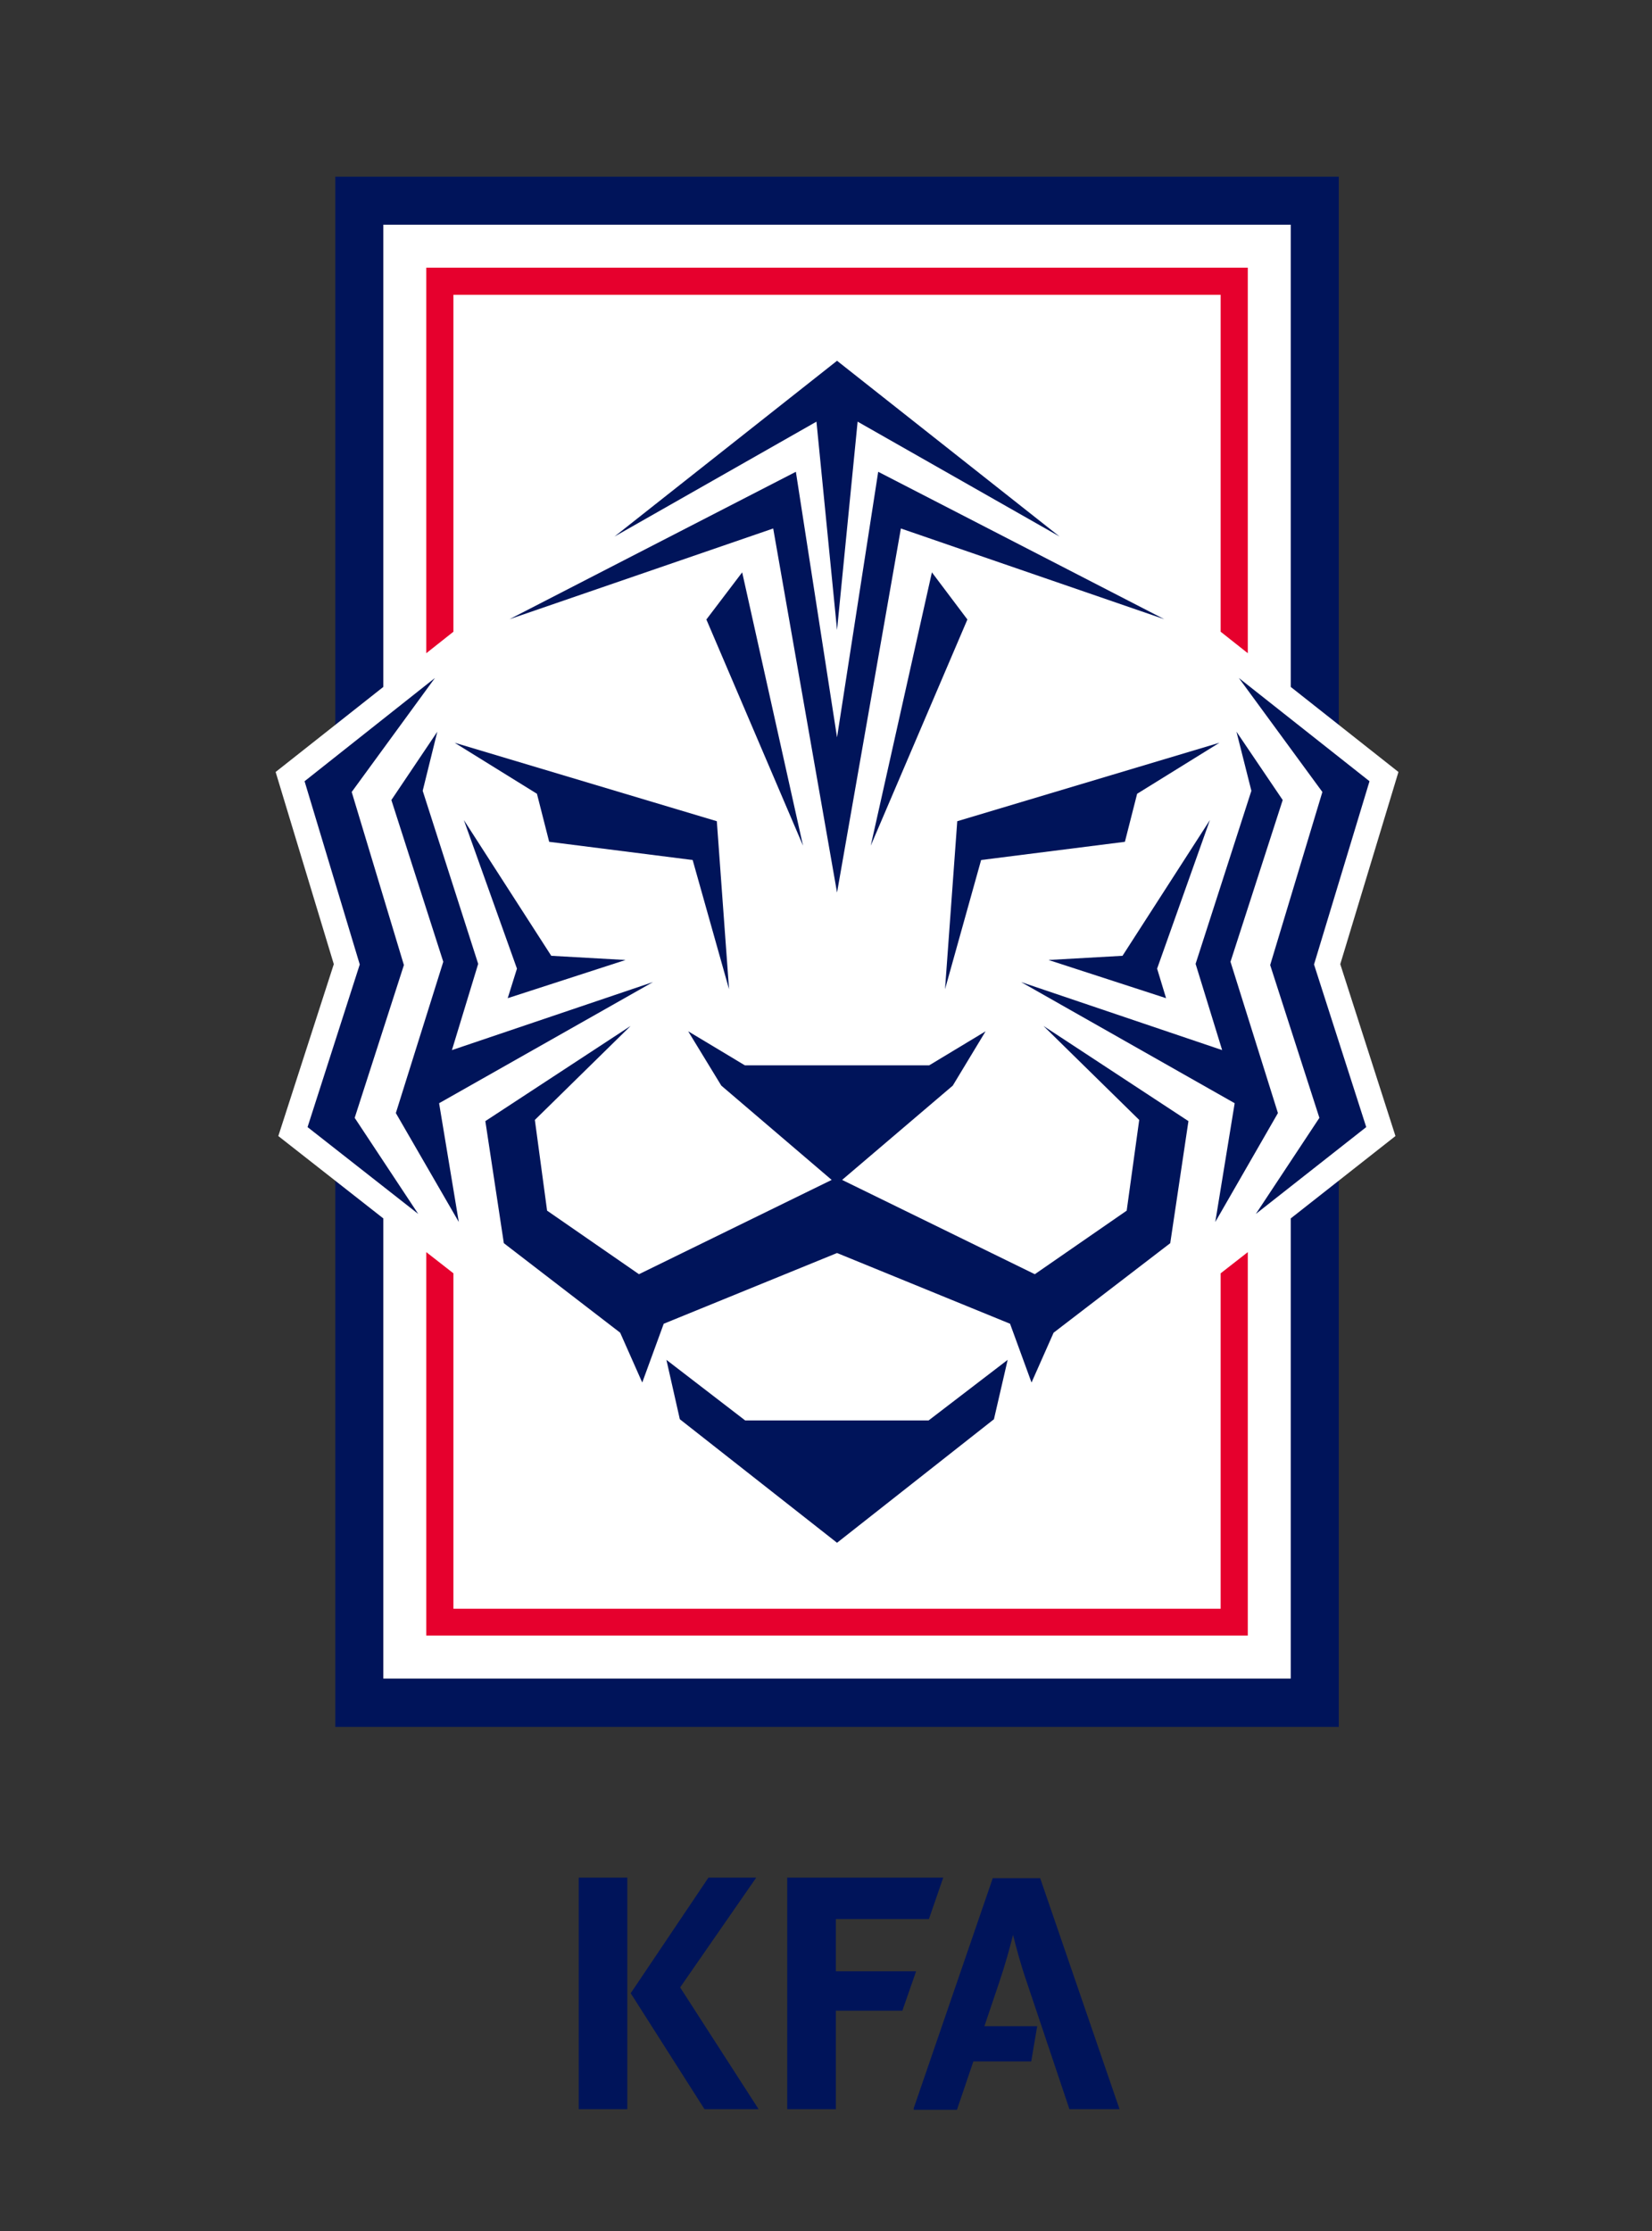 <svg id="레이어_1" data-name="레이어 1" xmlns="http://www.w3.org/2000/svg" viewBox="0 0 55.38 74.77"><rect x="0" y="0" width="55.38" height="74.77" fill="#333333" stroke="none"/><defs><style>.cls-1{fill:#00145a;}.cls-2{fill:#fff;}.cls-3{fill:#e6002d;}</style></defs><polygon class="cls-1" points="12.85 7.53 43.26 7.53 43.26 23.02 44.88 24.3 44.88 5.92 11.24 5.92 11.24 24.3 12.85 23.02 12.85 7.53"/><polygon class="cls-1" points="43.26 56.25 12.85 56.25 12.85 40.83 11.24 39.56 11.24 57.87 44.88 57.87 44.88 39.56 43.26 40.83 43.26 56.25"/><polygon class="cls-2" points="46.88 25.87 43.27 23.02 43.27 7.53 12.85 7.53 12.85 23.02 9.24 25.87 11.19 32.31 9.33 38.07 12.85 40.83 12.85 56.25 43.27 56.25 43.27 40.83 46.78 38.07 44.93 32.31 46.88 25.87"/><polygon class="cls-3" points="15.2 9.88 40.92 9.88 40.92 21.17 41.83 21.89 41.83 8.97 14.29 8.97 14.29 21.89 15.2 21.17 15.2 9.88"/><polygon class="cls-3" points="40.92 53.91 15.2 53.91 15.2 42.67 14.29 41.96 14.29 54.81 41.83 54.81 41.83 41.96 40.92 42.67 40.92 53.91"/><polygon class="cls-1" points="28.06 29.91 25.92 17.71 17.08 20.75 26.68 15.81 28.06 24.71 29.44 15.81 39.03 20.75 30.2 17.71 28.06 29.91"/><polygon class="cls-1" points="28.06 21.11 27.37 14.13 20.6 17.98 28.06 12.09 35.52 17.98 28.75 14.13 28.06 21.11"/><polygon class="cls-1" points="32.43 20.76 29.19 28.34 31.24 19.18 32.43 20.76"/><polygon class="cls-1" points="24.88 19.18 26.92 28.34 23.68 20.76 24.88 19.18"/><polygon class="cls-1" points="42.58 32.34 44.33 26.54 41.53 22.72 45.91 26.18 44.05 32.32 45.8 37.77 42.1 40.68 44.23 37.46 42.58 32.34"/><polygon class="cls-1" points="34.23 32.91 40.97 35.19 40.08 32.3 41.95 26.5 41.45 24.52 43 26.81 41.25 32.23 42.84 37.3 40.74 40.95 41.39 36.97 34.23 32.91"/><polygon class="cls-1" points="35.15 32.17 37.63 32.03 40.56 27.48 38.79 32.46 39.09 33.45 35.15 32.17"/><polygon class="cls-1" points="37.71 28.21 32.89 28.82 31.68 33.15 32.09 27.52 40.88 24.89 38.12 26.6 37.71 28.21"/><polygon class="cls-1" points="10.21 26.18 14.58 22.72 11.79 26.54 13.54 32.34 11.89 37.46 14.02 40.68 10.31 37.77 12.06 32.32 10.21 26.18"/><polygon class="cls-1" points="13.27 37.3 14.86 32.23 13.12 26.81 14.66 24.52 14.17 26.5 16.03 32.3 15.15 35.19 21.89 32.91 14.72 36.97 15.38 40.95 13.27 37.3"/><polygon class="cls-1" points="18.48 32.03 20.97 32.17 17.02 33.45 17.33 32.46 15.55 27.48 18.48 32.03"/><polygon class="cls-1" points="24.03 27.52 24.44 33.15 23.22 28.82 18.41 28.21 18 26.6 15.24 24.89 24.03 27.52"/><polygon class="cls-1" points="31.13 47.6 33.78 45.57 33.32 47.56 28.06 51.7 22.79 47.56 22.34 45.57 24.98 47.6 31.13 47.6"/><polygon class="cls-1" points="31.94 36.38 28.23 39.54 34.69 42.7 37.77 40.57 38.19 37.53 34.98 34.38 39.84 37.57 39.23 41.66 35.32 44.66 34.58 46.33 33.86 44.36 28.06 41.99 22.25 44.36 21.53 46.33 20.79 44.66 16.89 41.66 16.27 37.57 21.14 34.38 17.93 37.53 18.34 40.57 21.42 42.7 27.88 39.54 24.18 36.38 23.07 34.56 24.97 35.7 31.15 35.7 33.04 34.56 31.94 36.38"/><rect class="cls-1" x="19.4" y="62.92" width="1.63" height="7.76"/><polygon class="cls-1" points="25.31 62.98 25.35 62.92 23.75 62.92 21.16 66.77 21.14 66.79 23.61 70.67 23.62 70.68 25.43 70.68 22.8 66.6 25.31 62.98"/><polygon class="cls-1" points="30.71 66.06 28.02 66.06 28.02 64.31 31.14 64.31 31.62 62.92 26.39 62.92 26.39 70.68 28.02 70.68 28.02 67.38 30.25 67.38 30.71 66.06"/><path class="cls-1" d="M34.87,62.94v0H33.28l-2.65,7.71,0,.05h1.45l.55-1.62h1.94l.2-1.18H33l.5-1.48c.2-.59.35-1.14.46-1.58.11.44.26,1,.46,1.58l1.43,4.26v0h1.68Z"/></svg>